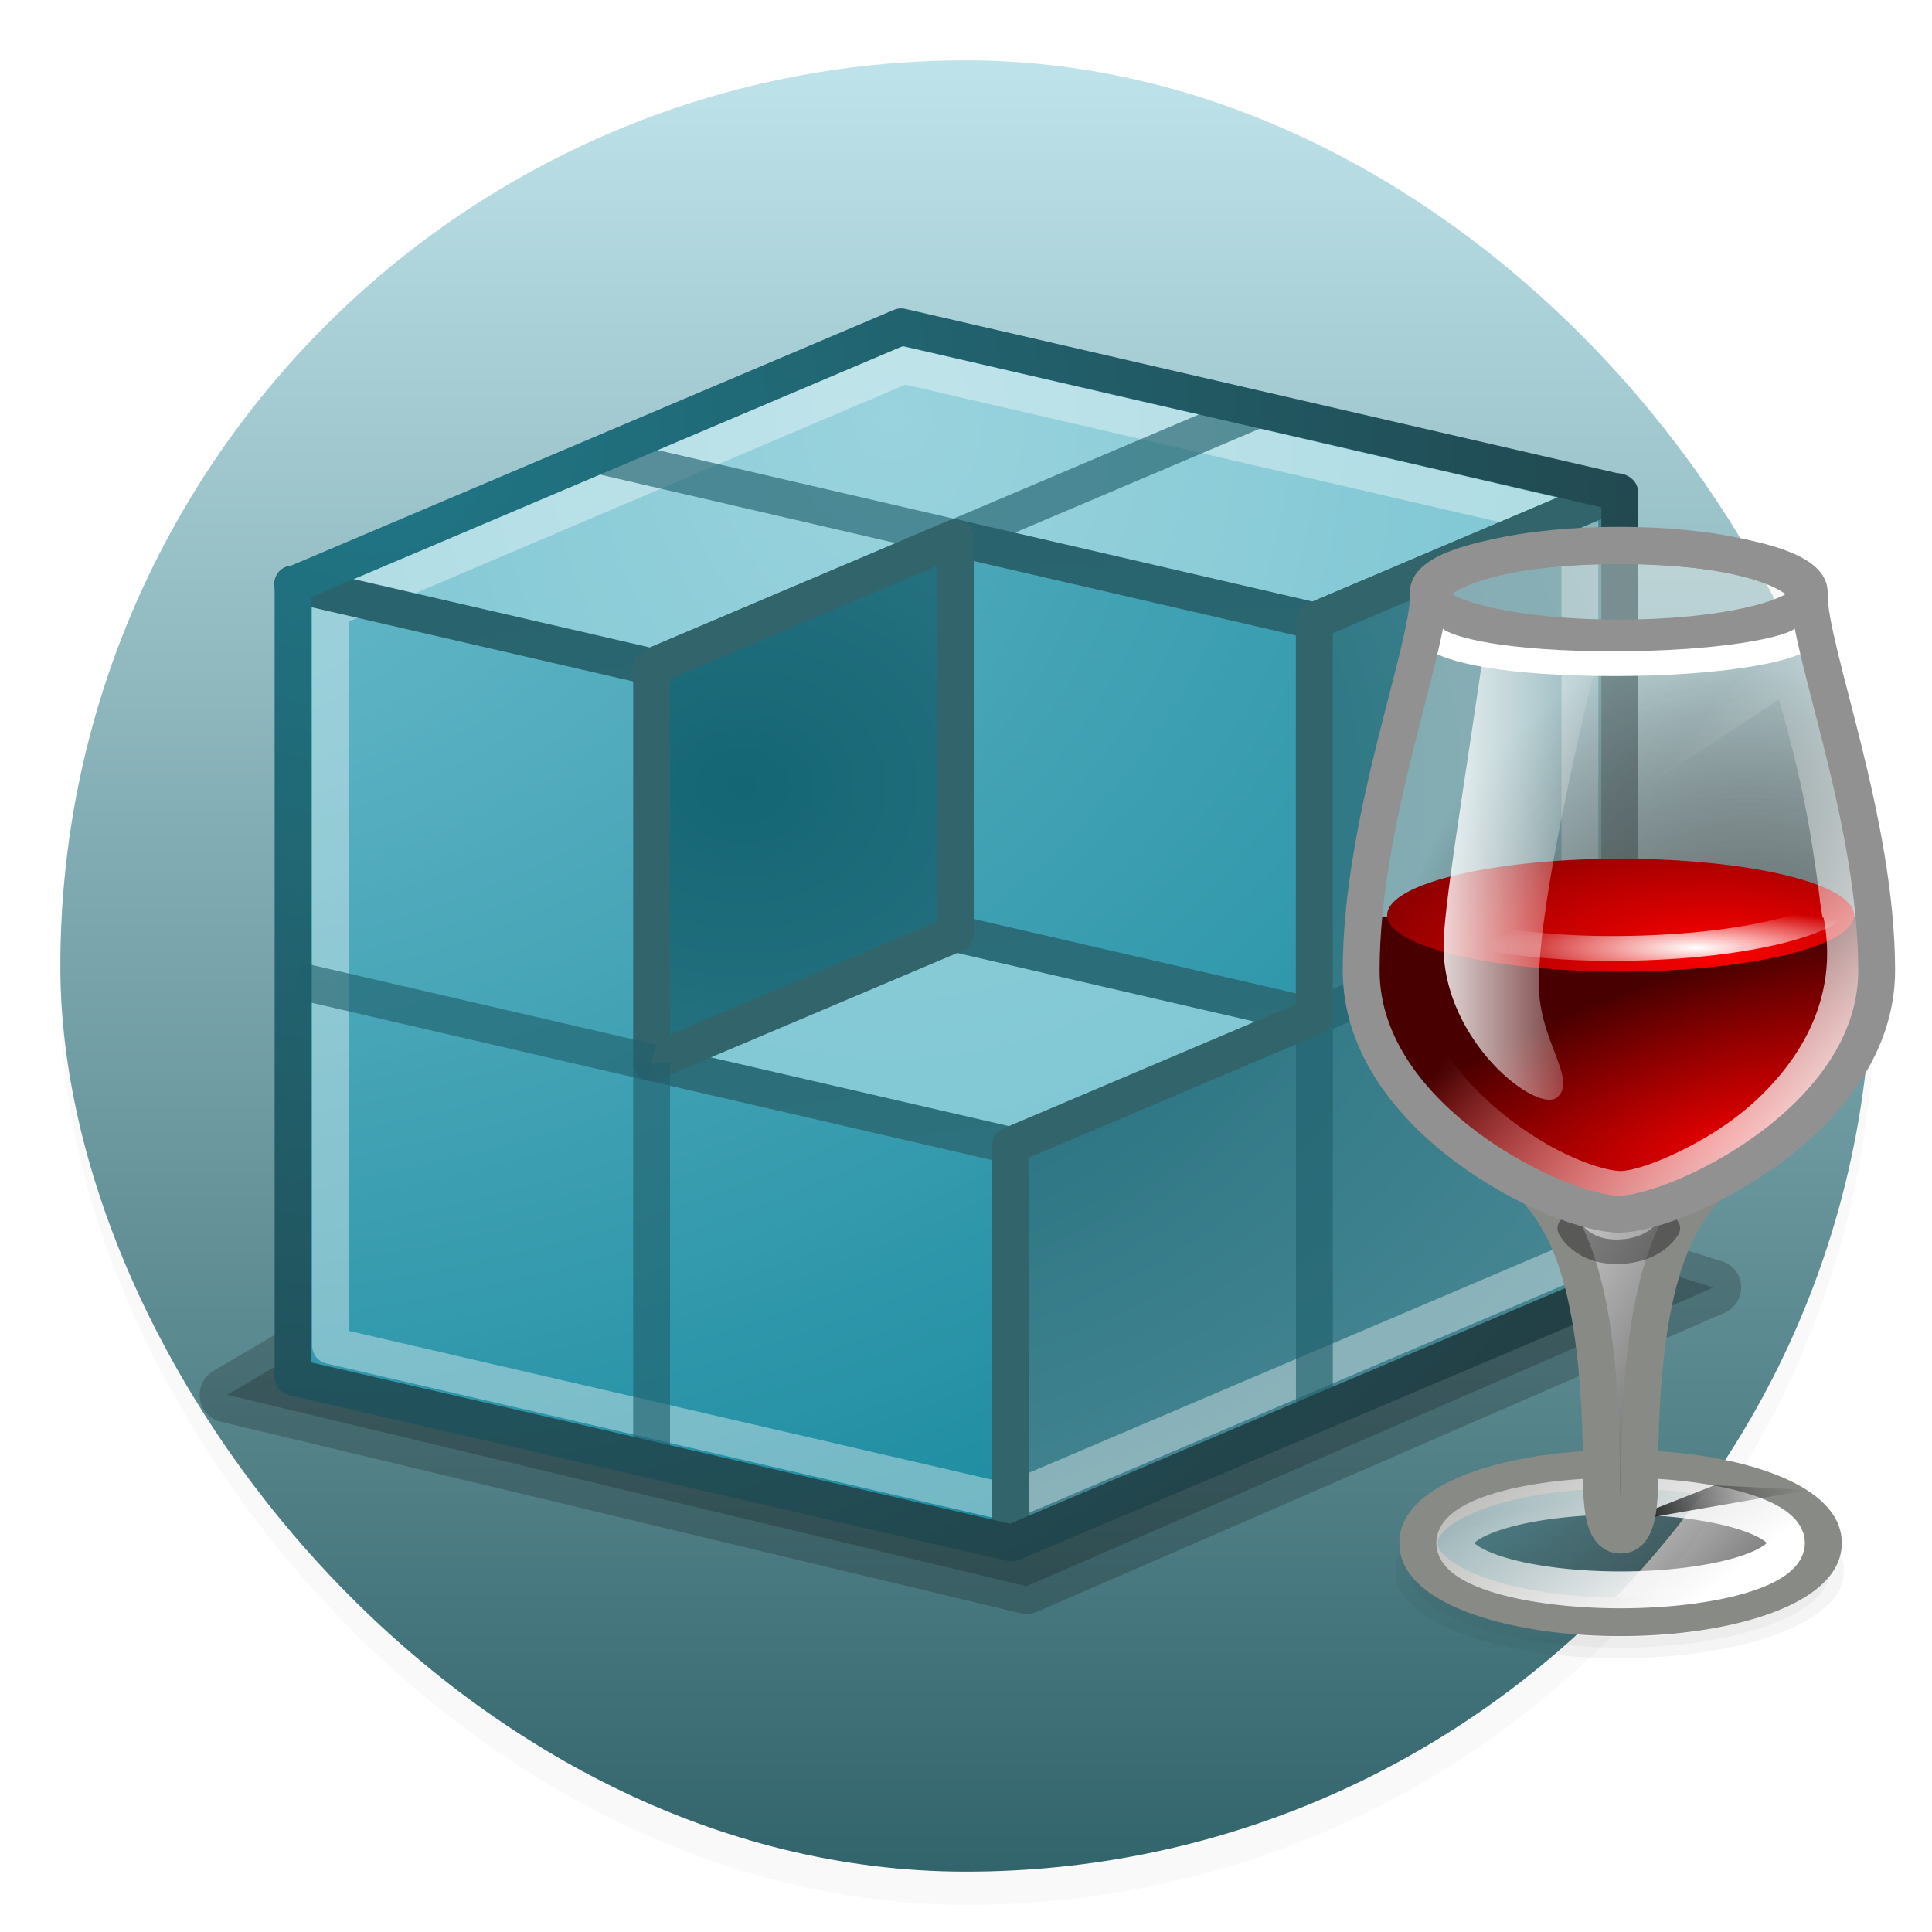 <svg xmlns="http://www.w3.org/2000/svg" xmlns:xlink="http://www.w3.org/1999/xlink" width="64" height="64" viewBox="0 0 16.933 16.933"><defs><radialGradient id="e" cx="19.75" cy="5.569" r="18" gradientTransform="matrix(-.025 1.757 -1.521 -.022 36.719 -15.639)" gradientUnits="userSpaceOnUse"><stop offset="0" stop-color="#99d3dd"/><stop offset="1" stop-color="#72c0cf"/></radialGradient><radialGradient id="f" cx="16" cy="20.185" r="13.125" gradientTransform="matrix(-.028 1.981 -2.428 -.035 73.153 -2.02)" gradientUnits="userSpaceOnUse"><stop offset="0" stop-color="#146675"/><stop offset="1" stop-color="#4e8b97"/></radialGradient><radialGradient id="g" cx="1.615" cy="17.867" r="13.875" gradientTransform="matrix(-.047 3.197 -5.012 -.073 93.241 14.776)" gradientUnits="userSpaceOnUse"><stop offset="0" stop-color="#72c0cf"/><stop offset="1" stop-color="#077e94"/></radialGradient><radialGradient id="h" cx="3.5" cy="9.295" r="18.5" gradientTransform="matrix(.036 1.77 -2.667 .054 36.165 16.803)" gradientUnits="userSpaceOnUse"><stop offset="0" stop-color="#3493a4"/><stop offset="1" stop-color="#214146"/></radialGradient><radialGradient id="i" cx="5.625" cy="10.309" r="18.5" gradientTransform="matrix(.038 2.223 -2.331 .039 37.447 6.59)" gradientUnits="userSpaceOnUse"><stop offset="0" stop-color="#207787"/><stop offset="1" stop-color="#223d42"/></radialGradient><radialGradient id="j" cx="37.375" cy="33.188" r="14.625" gradientTransform="matrix(.421 0 0 .104 31.121 31.613)" gradientUnits="userSpaceOnUse"><stop offset="0"/><stop offset="1" stop-opacity="0"/></radialGradient><radialGradient id="l" cx="27.5" cy="22.614" r="6.5" gradientTransform="matrix(1.591 -.078 .099 1.958 5.14 -4.567)" gradientUnits="userSpaceOnUse"><stop offset="0" stop-color="#737373"/><stop offset="1" stop-opacity="0"/></radialGradient><radialGradient id="r" cx="26.625" cy="26.577" r="12.5" gradientTransform="matrix(.981 -.322 .119 .352 20.952 37.753)" gradientUnits="userSpaceOnUse"><stop offset="0" stop-color="#e40000"/><stop offset="1" stop-color="#490000"/></radialGradient><radialGradient id="s" cx="25.017" cy="13.192" r="9.751" gradientTransform="matrix(1.282 0 0 .465 18.04 27.346)" gradientUnits="userSpaceOnUse"><stop offset="0" stop-color="#fd0000"/><stop offset="1" stop-color="#6a0000"/></radialGradient><radialGradient id="v" cx="18" cy="14.19" r="5.505" gradientTransform="matrix(1.034 0 0 .187 30.961 30.693)" gradientUnits="userSpaceOnUse"><stop offset="0" stop-color="#FFF"/><stop offset="1" stop-color="#FFF" stop-opacity="0"/></radialGradient><linearGradient id="m" x1="27.681" x2="21.44" y1="14.243" y2="9.277" gradientTransform="matrix(1.274 0 0 1.029 18.209 38.182)" gradientUnits="userSpaceOnUse"><stop offset="0" stop-color="#373737"/><stop offset="1" stop-color="#373737" stop-opacity="0"/></linearGradient><linearGradient xlink:href="#a" id="n" x1="25.269" x2="17.799" y1="12.038" y2="5.035" gradientTransform="matrix(1.282 0 0 .94 18.04 39.162)" gradientUnits="userSpaceOnUse"/><linearGradient id="a"><stop offset="0" stop-color="#FFF"/><stop offset="1" stop-color="#FFF" stop-opacity="0"/></linearGradient><linearGradient id="q" x1="29" x2="19" y1="33" y2="27" gradientTransform="matrix(1.034 0 0 1.02 22.7 13.091)" gradientUnits="userSpaceOnUse"><stop offset="0" stop-color="#373737"/><stop offset="1" stop-color="#FFF"/></linearGradient><linearGradient xlink:href="#a" id="t" x1="30.376" x2="22" y1="25.27" y2="19" gradientTransform="matrix(1.029 0 0 1.029 22.853 13.143)" gradientUnits="userSpaceOnUse"/><linearGradient xlink:href="#a" id="u" x1="17.605" x2="23" y1="18.312" y2="18.312" gradientTransform="matrix(1.034 0 0 1.02 23.585 12.412)" gradientUnits="userSpaceOnUse"/><linearGradient id="o" x1="16" x2="20.5" y1="27.5" y2="25.5" gradientTransform="translate(-8 15.968)" gradientUnits="userSpaceOnUse"><stop offset="0"/><stop offset="1" stop-color="#373737" stop-opacity="0"/></linearGradient><linearGradient id="c" x1="8.467" x2="8.467" y1="1.05" y2="15.867" gradientTransform="translate(-.604 -.596)scale(1.071)" gradientUnits="userSpaceOnUse"><stop offset="0" stop-color="#bfe3ea"/><stop offset="1" stop-color="#32646b"/></linearGradient><filter id="k" width="1.242" height="1.484" x="-.121" y="-.242" color-interpolation-filters="sRGB"><feGaussianBlur stdDeviation=".319"/></filter><filter id="d" width="1.103" height="1.274" x="-.052" y="-.137" color-interpolation-filters="sRGB"><feGaussianBlur stdDeviation=".556"/></filter><filter id="p" width="1.177" height="1.882" x="-.089" y="-.441" color-interpolation-filters="sRGB"><feGaussianBlur stdDeviation=".184"/></filter><filter id="b" width="1.054" height="1.054" x="-.027" y="-.027" color-interpolation-filters="sRGB"><feGaussianBlur stdDeviation=".675"/></filter></defs><rect width="60" height="60" x="2" y="3" filter="url(#b)" opacity=".15" rx="30" ry="30" transform="scale(.265)"/><rect width="15.875" height="15.875" x=".529" y=".529" fill="url(#c)" rx="7.937" ry="7.937"/><g fill-rule="evenodd"><path fill-opacity=".196" stroke="#000" stroke-linejoin="round" stroke-opacity=".196" stroke-width="1.5" d="m9.715 45.481 21.687 5.193 18.642-8.107-23.26-7.131z" filter="url(#d)" transform="translate(-1.146 -2.465)scale(.323)"/><path fill="url(#e)" d="m28 16.5-16.5 7 9.75 2.25 8.25-3.5 9.75 2.25L47.5 21zM29.5 33l-8.25 3.5L31 38.75l8.25-3.5z" transform="translate(-1.146 -2.465)scale(.323)"/><path fill="url(#f)" d="M47.5 42.5V21l-8.25 3.5v10.75L31 38.75V49.5Zm-18-20.25V33l-8.25 3.5V25.75Z" transform="translate(-1.146 -2.465)scale(.323)"/><path fill="url(#g)" d="m11.5 23.5 9.75 2.25V36.5L31 38.75V49.5L11.5 45Zm18-1.25 9.75 2.25v10.75L29.5 33z" transform="translate(-1.146 -2.465)scale(.323)"/></g><g fill="none"><path stroke="#fff" stroke-linecap="round" stroke-linejoin="round" stroke-opacity=".376" stroke-width=".323" d="M7.92 3.202 2.897 5.34v6.453l5.93 1.372 5.02-2.138V4.573z"/><path stroke="#22616d" stroke-opacity=".643" stroke-width=".323" d="M11.52 8.91v3.388M8.372 4.715l-3.108-.72m5.77-.41-2.662 1.13M14.18 7.78l-2.66 1.13"/><path stroke="url(#h)" stroke-linecap="round" stroke-linejoin="round" stroke-width=".323" d="m2.565 5.118 3.146.726 2.662-1.13 3.146.727 2.662-1.13m-8.47 5.002 3.146.726m-.484-1.856 3.146.726"/><path stroke="#32646b" stroke-linecap="round" stroke-linejoin="round" stroke-width=".323" d="m5.711 5.844 2.662-1.13v3.47L5.711 9.312zm8.47-1.533-2.662 1.13v3.468l-2.662 1.13v3.469"/><path stroke="#22616d" stroke-opacity=".643" stroke-width=".323" d="M5.711 9.313V12.7"/><path stroke="url(#i)" stroke-linecap="round" stroke-linejoin="round" d="m11.5 23.5 16.5-7L47.5 21v21.5l-16.5 7L11.5 45z" transform="translate(-1.146 -2.465)scale(.323)"/></g><path fill="#eeeeec" fill-opacity=".42" fill-rule="evenodd" d="M15.857 5.214c-.217-.58-3.12-.58-3.337 0 0 .494-.59 1.976-.59 3.292s1.758 2.136 2.258 2.136 2.26-.82 2.26-2.136-.591-2.799-.591-3.292"/><path fill="url(#j)" d="M52.998 35.071a6.153 1.524 0 0 1-12.305 0 6.153 1.524 0 1 1 12.305 0" opacity=".07" transform="translate(-1.146 -2.465)scale(.323)"/><path stroke="#000" stroke-linecap="round" stroke-linejoin="round" stroke-miterlimit="0" stroke-width=".614" d="M27.438 11a4.438 2.184 0 1 1-8.875 0 4.438 2.184 0 1 1 8.875 0" filter="url(#k)" opacity=".2" transform="matrix(.414 0 0 .303 4.674 10.436)"/><path fill="url(#l)" fill-rule="evenodd" d="M52.693 23.797c-.517-1.02-9.825-1.02-10.342 0 0 1.53-1.551 6.117-1.551 10.196s5.17 6.627 6.722 6.627c1.551 0 6.723-2.549 6.723-6.627s-1.552-8.666-1.552-10.196" transform="translate(-1.146 -2.465)scale(.323)"/><path fill="url(#m)" stroke="#888a85" stroke-linecap="round" stroke-linejoin="round" stroke-miterlimit="0" stroke-width="1.043" d="M53 49.5a5.479 1.978 0 1 1-10.957 0A5.479 1.978 0 1 1 53 49.5" transform="translate(-1.146 -2.465)scale(.323)"/><path fill="none" stroke="url(#n)" stroke-linecap="round" stroke-linejoin="round" stroke-miterlimit="0" d="M52.022 49.5a4.5 1.272 0 0 1-9 0 4.5 1.272 0 1 1 9 0" transform="translate(-1.146 -2.465)scale(.323)"/><g fill-rule="evenodd"><path fill="url(#o)" stroke="url(#linearGradient3272)" stroke-linecap="round" stroke-linejoin="round" stroke-width=".649" d="m8 43.468 2.5-1 2.469.125z" filter="url(#p)" transform="matrix(.334 0 0 .329 11.518 -.954)"/><path fill="url(#q)" stroke="#888a85" stroke-linecap="round" d="M44.936 39.6c1.034 1.02 2.068 2.549 2.068 8.156 0 1.02.14 1.53.518 1.53.377 0 .517-.51.517-1.53 0-5.607 1.034-7.136 2.068-8.156" transform="translate(-1.146 -2.465)scale(.323)"/><path fill="url(#r)" d="M40.522 32.5c0 6 5.449 8.12 7 8.12s7-2.12 7-8.12" transform="translate(-1.146 -2.465)scale(.323)"/></g><path fill="url(#s)" stroke="url(#linearGradient3262)" stroke-linecap="round" stroke-linejoin="round" stroke-miterlimit="0" stroke-width=".674" d="M53.855 32.463a6.333 1.53 0 0 1-12.667 0 6.333 1.53 0 1 1 12.667 0" transform="translate(-1.146 -2.465)scale(.323)"/><path fill="none" stroke="url(#t)" stroke-linecap="round" d="m52.115 25.812-10.5 6.906c-.472 2.107.576 3.884 1.969 5.156.7.64 1.478 1.155 2.187 1.5.71.346 1.366.532 1.75.532.385 0 1.046-.208 1.782-.563.735-.355 1.56-.852 2.28-1.531 1.44-1.358 2.5-3.323 1.845-5.781a.1.1 0 0 1 0-.031c-.327-2.61-.672-3.939-1.313-6.188Z" transform="translate(-1.146 -2.465)scale(.323)"/><path fill="url(#u)" fill-rule="evenodd" d="M43.752 25.667h3.103s-1.552 6.117-1.552 8.666c0 1.53 1.035 2.55.518 3.059-.518.51-3.103-1.479-3.103-4.078 0-1.02.517-4.079 1.034-7.647" transform="translate(-1.146 -2.465)scale(.323)"/><g fill="none"><g stroke-linecap="round"><g stroke-linejoin="round"><g stroke-miterlimit="0"><path stroke="#919191" stroke-width=".314" d="M15.861 5.191a1.673.4 0 1 1 0-.007"/><path stroke="#fff" stroke-width=".217" d="M15.802 5.59c-.108.108-.745.227-1.666.227s-1.454-.119-1.561-.226"/><path stroke="url(#v)" stroke-width=".674" d="M53.522 32c0 .57-2.333 1.333-6.013 1.367-3.679.033-5.987-.797-5.987-1.367" transform="translate(-1.146 -2.465)scale(.323)"/></g><path stroke="#000" stroke-width=".215" d="M13.758 10.765s.107.215.43.206.43-.206.43-.206" opacity=".35"/></g><path stroke="#919191" stroke-width=".323" d="M15.857 5.214c-.217-.58-3.12-.58-3.337 0 0 .494-.59 1.976-.59 3.292s1.758 2.136 2.258 2.136 2.26-.82 2.26-2.136-.591-2.799-.591-3.292z"/></g><path stroke="#22616d" stroke-opacity=".643" stroke-width=".323" d="m5.711 9.313-3.108-.72"/><path d="M1.629 1.211h15.097v15.097H1.629z"/></g></svg>